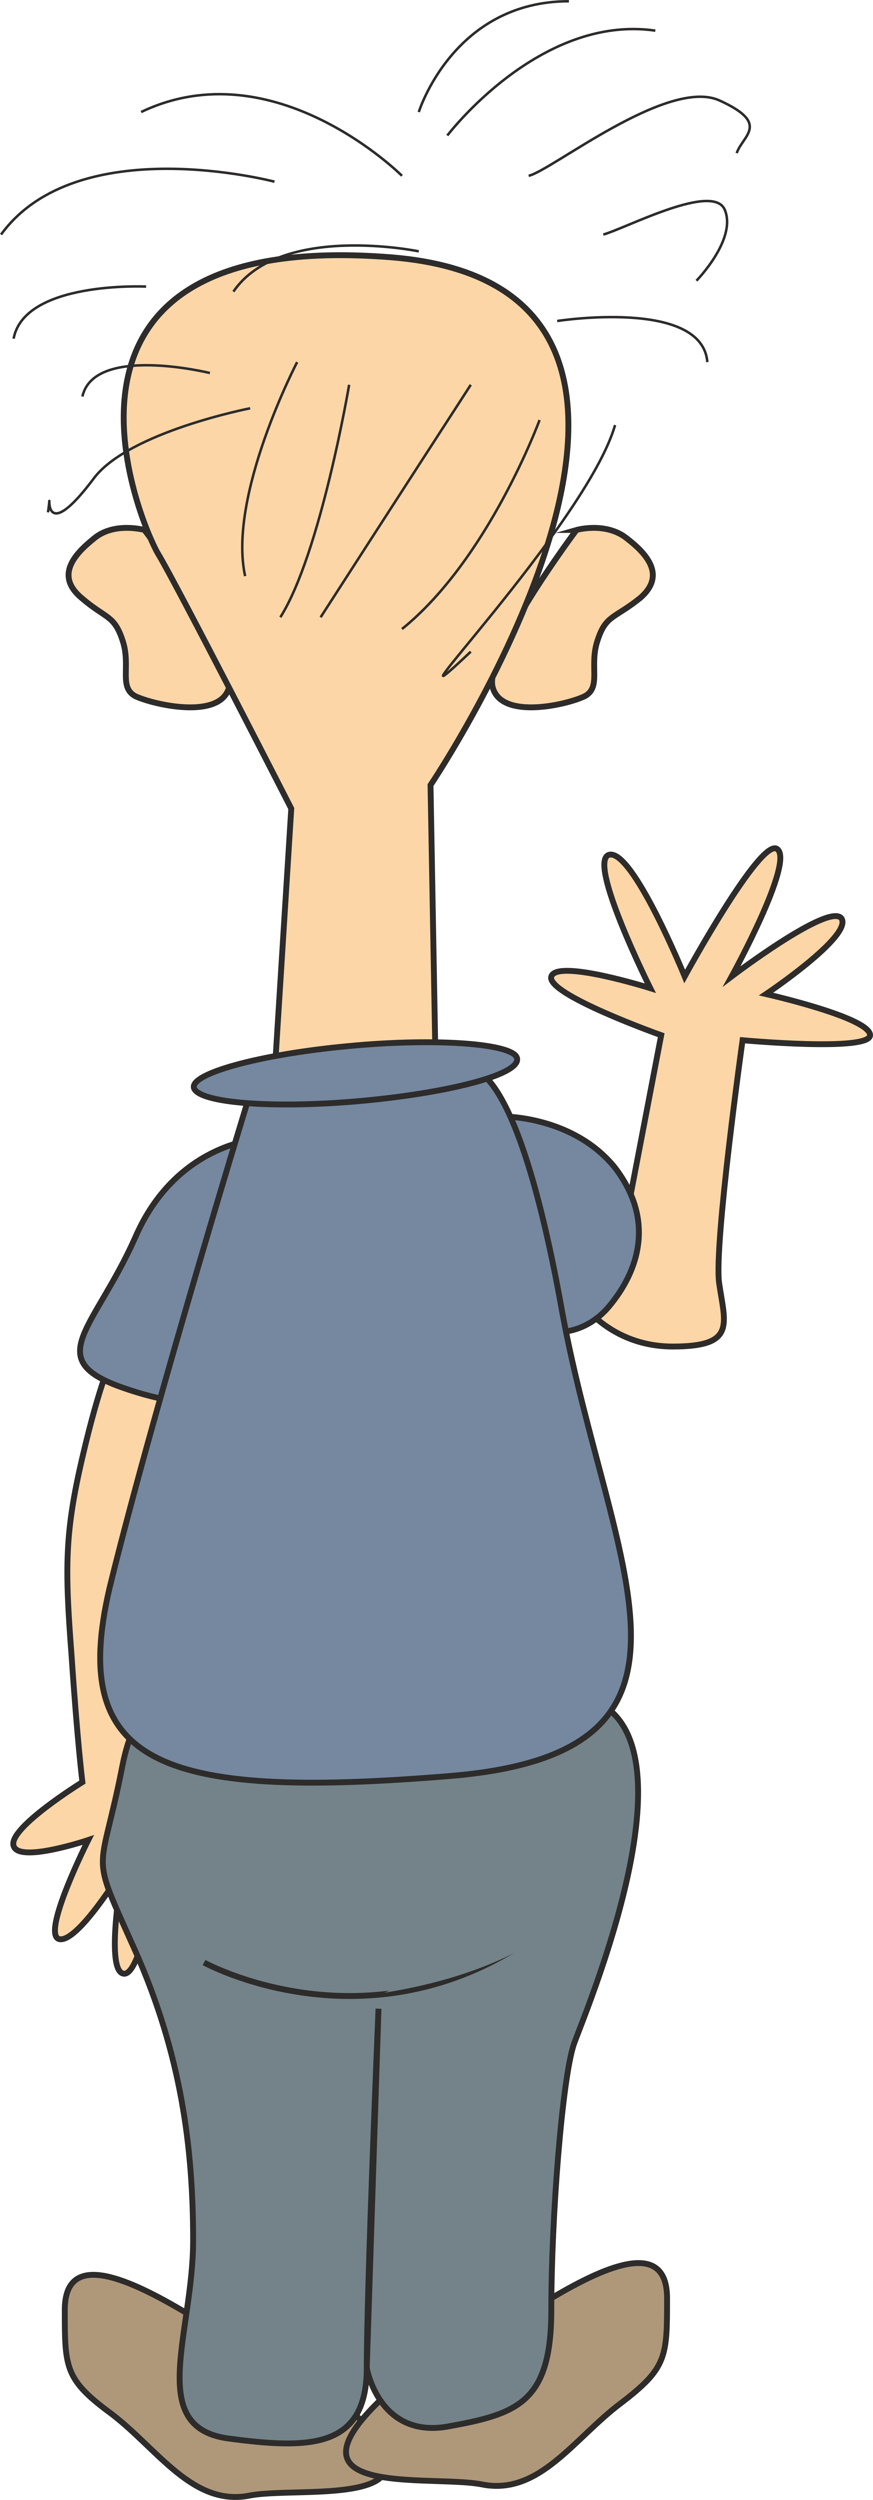 <svg height="285.968" viewBox="0 0 74.931 214.476" width="99.908" xmlns="http://www.w3.org/2000/svg"><path style="fill:#fdd6a7;stroke:#2d2c2b;stroke-width:.504;stroke-miterlimit:10.433" d="M272.654 358.305s-2.592-.72-4.32.72c-1.8 1.44-3.312 3.24-1.08 5.112 2.088 1.8 2.808 1.44 3.528 3.672.72 2.16-.36 3.96 1.08 4.752 1.512.72 7.344 2.088 8.064-.792.72-2.88-7.272-13.464-7.272-13.464zm37.08 0s2.52-.72 4.32.72c1.872 1.44 3.312 3.24 1.152 5.112-2.232 1.8-2.952 1.44-3.672 3.672-.72 2.16.36 3.96-1.08 4.752-1.44.72-7.2 2.088-7.92-.792-.72-2.88 7.2-13.464 7.2-13.464z" transform="translate(-260.254 -312.837)"/><path style="fill:#af987a;stroke:#2d2c2b;stroke-width:.504;stroke-miterlimit:10.433" d="M284.75 515.049s-3.96-1.008-8.928-4.032c-5.04-2.952-10.008-4.968-10.008 0s0 5.976 4.032 8.928c3.96 3.024 6.984 7.992 11.88 6.984 5.04-.936 21.888 2.016 3.024-11.88z" transform="translate(-260.254 -312.837)"/><path style="fill:#af987a;stroke:#2d2c2b;stroke-width:.504;stroke-miterlimit:10.433" d="M298.646 514.04s3.96-1.007 8.928-4.031c4.968-2.952 9.936-4.968 9.936 0 0 5.04 0 5.976-3.96 9-4.032 3.024-6.984 7.92-11.88 6.984-4.896-1.008-21.888 1.944-3.024-11.952z" transform="translate(-260.254 -312.837)"/><path style="fill:#fdd6a7;stroke:#2d2c2b;stroke-width:.504;stroke-miterlimit:10.433" d="m314.054 417.057 2.952-15.408s-9.936-3.528-9.432-5.04c.504-1.512 8.496 1.008 8.496 1.008s-5.472-10.944-3.528-11.448c2.016-.504 6.48 10.44 6.48 10.44s6.48-11.88 7.92-10.944c1.584 1.008-3.888 10.944-3.888 10.944s8.424-6.408 9.432-4.968c.936 1.512-6.48 6.48-6.48 6.48s8.928 2.016 8.928 3.528c0 1.44-10.944.432-10.944.432s-2.448 17.424-2.016 20.808c.504 3.528 1.512 5.472-3.96 5.472-5.472 0-7.992-3.96-7.992-3.96zm-44.208 12.383s-1.008 1.945-2.52 8.425-1.512 9.432-.936 16.92c.504 7.488.936 10.944.936 10.944s-6.408 3.96-5.904 5.472c.432 1.512 6.408-.504 6.408-.504s-4.032 7.992-2.52 8.496c1.584.432 5.472-5.976 5.472-5.976s-1.512 8.424 0 8.928c1.584.576 3.024-8.928 3.024-8.928l2.016-19.944 1.512-22.32z" transform="translate(-260.254 -312.837)"/><path style="fill:#7588a0;stroke:#2d2c2b;stroke-width:.504;stroke-miterlimit:10.433" d="M303.614 408.633s5.904 0 9.432 4.392c3.456 4.536 2.016 8.856-.504 11.88-2.52 3.024-6.408 2.52-6.408 1.008s-2.52-17.28-2.52-17.28zm-21.312 1.944s-6.984.432-10.44 8.424c-3.528 7.92-8.064 10.44-1.08 12.888 6.984 2.448 8.568.504 8.568.504z" transform="translate(-260.254 -312.837)"/><path style="fill:#fdd6a7;stroke:#2d2c2b;stroke-width:.504;stroke-miterlimit:10.433" d="m297.638 404.097-.432-23.904s28.8-42.768-3.456-45.288c-32.328-2.52-21.384 22.968-19.944 25.416 1.512 2.448 11.448 21.888 11.448 21.888l-1.44 22.896z" transform="translate(-260.254 -312.837)"/><path style="fill:none" d="M291.518 333.249c-5.544-.144-11.232.144-16.2 2.664-2.376 1.152-4.968 5.184-5.472 7.776-.936 4.536-.936 8.352.792 12.6.864 2.376 4.536 2.304 6.984 3.096 3.672 1.152 7.488 2.376 11.448 2.952 5.112.792 10.368 2.16 15.48 1.152 2.952-.504 5.472-4.824 6.552-7.704 1.44-3.744 1.296-6.048.288-9.864-1.008-3.456-2.592-7.416-5.472-9.504-4.104-2.88-9.432-3.024-14.4-3.168z" transform="translate(-260.254 -312.837)"/><path style="fill:none;stroke:#2d2c2b;stroke-width:.216;stroke-miterlimit:10.433" d="M296.198 334.4s-11.88-2.447-15.912 3.457m3.528-9.432s-16.92-4.464-23.472 4.536m34.416-5.041s-10.944-10.943-22.392-5.471m23.832 0s2.952-9.504 12.888-9.504m-10.44 11.52s7.92-10.44 17.856-9M305.63 327.92c1.944-.431 11.88-8.423 16.344-6.48 4.464 2.017 2.016 3.025 1.512 4.537m-11.448 6.983c2.016-.575 9.504-4.535 10.44-2.087 1.008 2.52-2.448 6.048-2.448 6.048m-11.952 3.456s12.456-1.944 12.888 3.528m-48.168-6.48s-10.44-.504-11.376 4.464m16.848 2.951s-9.936-2.447-10.944 2.017m18.432-2.952s-5.976 11.448-4.464 18.36m8.928-16.416s-2.448 14.472-5.904 19.944m16.344-19.944s-7.416 11.448-12.888 19.944m18.792-16.92s-4.392 11.952-11.808 17.928m5.904 1.944c-8.928 8.424 9.936-10.872 12.384-19.44" transform="translate(-260.254 -312.837)"/><path style="fill:#748389;stroke:#2d2c2b;stroke-width:.504;stroke-miterlimit:10.433" d="M279.782 458.24s-6.984-3.96-9 5.977c-1.944 10.008-2.952 6.984 1.08 15.984 3.96 8.928 4.968 16.92 4.968 24.84 0 7.992-4.032 15.984 2.952 16.992 6.984.936 11.952.936 11.952-6.048s1.008-30.816 1.008-30.816l-1.008 30.816s1.008 6.048 6.912 5.04c5.976-1.08 8.928-2.016 8.928-10.008 0-7.92.936-19.872 1.944-22.824 1.08-3.024 12.96-30.96-1.944-29.952-14.832 1.008-16.848-4.968-20.808-1.008-3.96 4.032-2.952 1.008-6.984 1.008z" transform="translate(-260.254 -312.837)"/><path style="fill:#748389" d="M277.766 481.209s13.464 7.416 27.36-1.584z" transform="translate(-260.254 -312.837)"/><path style="fill:none;stroke:#2d2c2b;stroke-width:.504;stroke-miterlimit:10.433" d="M277.766 481.209s13.464 7.416 27.36-1.584" transform="translate(-260.254 -312.837)"/><path style="fill:none;stroke:#2d2c2b;stroke-width:.216;stroke-miterlimit:10.433" d="M281.726 347.865s-10.368 2.016-13.392 5.976c-5.112 6.84-3.456-.504-3.96 2.952" transform="translate(-260.254 -312.837)"/><path style="fill:#7588a0;stroke:#2d2c2b;stroke-width:.504;stroke-miterlimit:10.433" d="M300.662 404.6s3.96-1.007 7.848 20.809c4.032 21.888 14.976 37.872-9.864 39.816-24.84 2.016-32.832-1.008-28.8-16.92 3.96-15.912 11.88-41.688 11.88-41.688z" transform="translate(-260.254 -312.837)"/><path style="fill:#7588a0;stroke:#2d2c2b;stroke-width:.504;stroke-miterlimit:10.433" d="M291.518 407.265c7.56-.72 13.536-2.304 13.104-3.672-.36-1.224-6.912-1.728-14.472-1.008-7.704.72-13.608 2.376-13.248 3.6.432 1.296 6.912 1.8 14.616 1.08z" transform="translate(-260.254 -312.837)"/><path style="fill:#748389" d="M293.246 483.8s15.336-6.623 17.424-9.575c2.16-2.952.432 6.696-17.424 9.576z" transform="translate(-260.254 -312.837)"/></svg>
